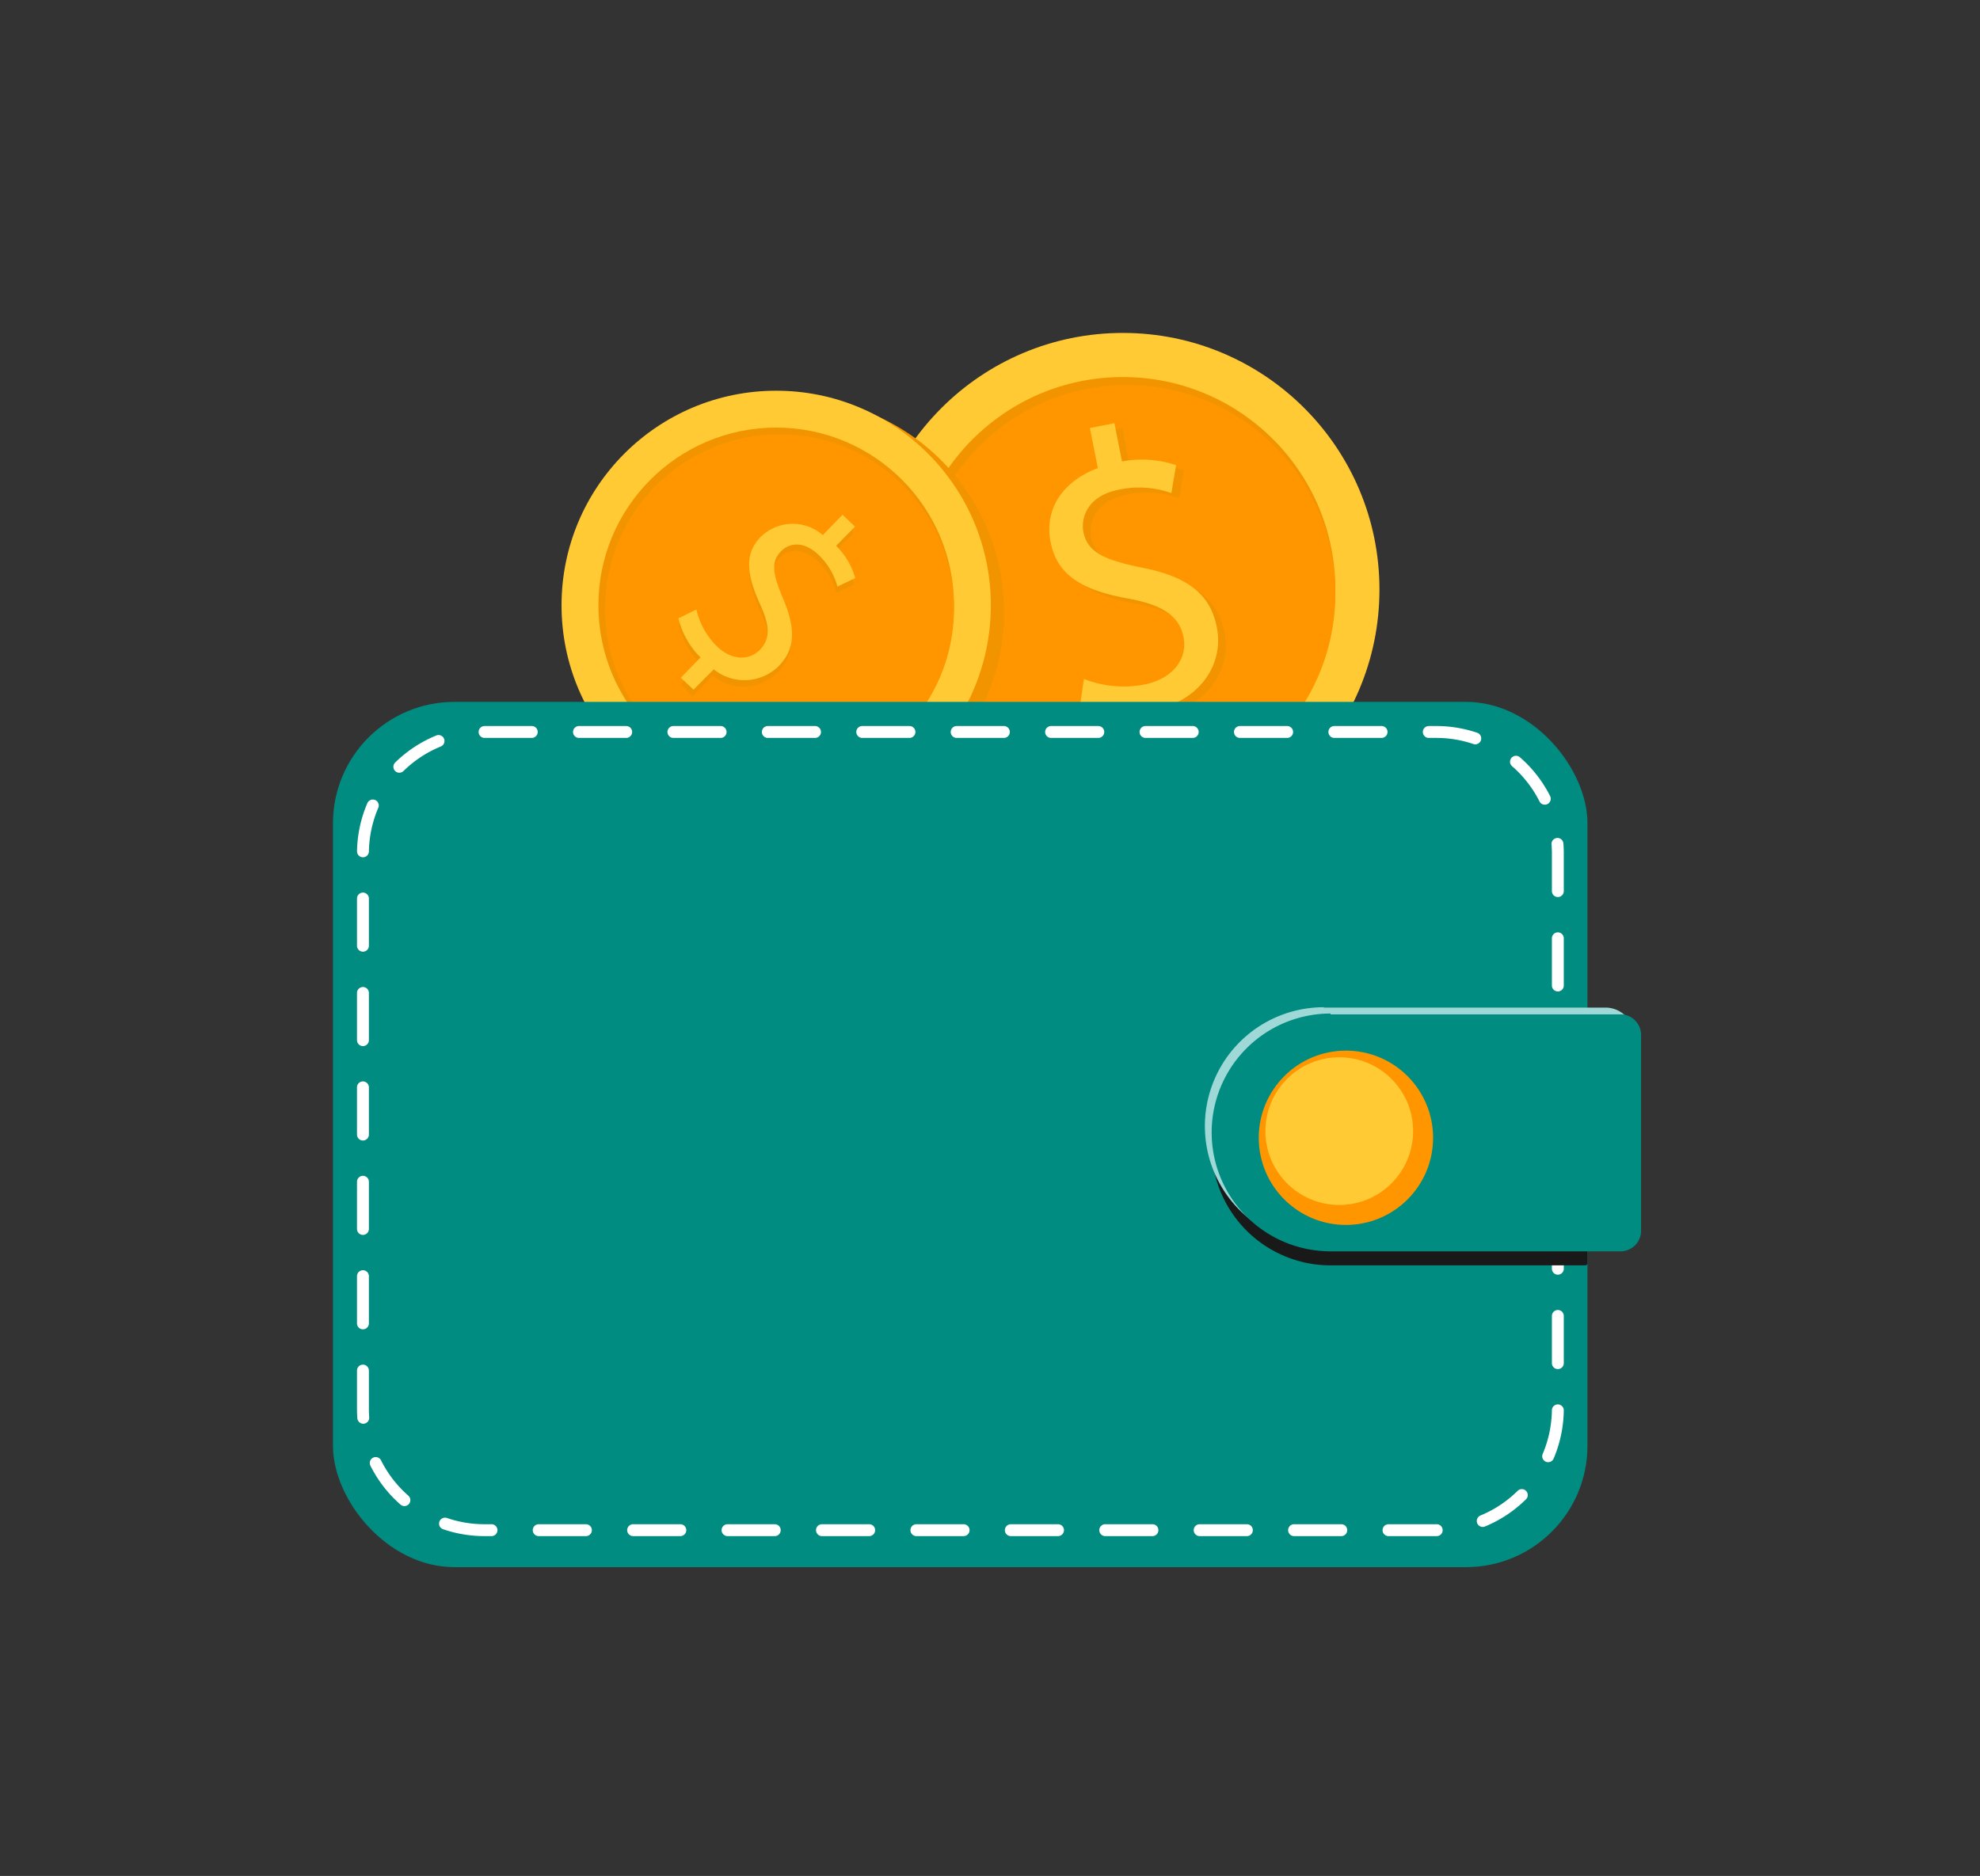 <svg xmlns="http://www.w3.org/2000/svg" viewBox="0 0 166.5 157.77"><rect x="0" y="0" width="166.5" height="157.77" fill="#333333" stroke="none"/><defs><style>.cls-1{fill:#ffca34;}.cls-2{fill:#f29400;}.cls-3{fill:#ff9600;}.cls-4{fill:#008c80;}.cls-5{fill:none;stroke:#fff;stroke-linecap:round;stroke-miterlimit:10;stroke-dasharray:3.97 3.97;}.cls-6{fill:#191919;}.cls-7{fill:#9fd9d7;}</style></defs><g id="Wallet"><circle class="cls-1" cx="94.42" cy="49.58" r="21.58"/><circle class="cls-2" cx="94.42" cy="49.58" r="17.87"/><circle class="cls-3" cx="94.76" cy="49.91" r="17.53"/><path class="cls-2" d="M97.5,63.73l-.67-3.36a9.85,9.85,0,0,1-5.37-.45l.36-2.38a9,9,0,0,0,5.06.48c2.36-.47,3.68-2.15,3.31-4s-1.89-2.7-4.54-3.21C92,50.12,89.61,49,89,46.12s1-5.24,4-6.34l-.66-3.35L94.38,36,95,39.24a9.07,9.07,0,0,1,4.55.3l-.39,2.36a8.22,8.22,0,0,0-4.41-.3c-2.56.51-3.22,2.23-3,3.55.34,1.73,1.74,2.35,4.87,3,3.69.72,5.76,2.1,6.35,5.05.52,2.63-.82,5.45-4.13,6.69l.69,3.45Z"/><path class="cls-1" d="M96.83,63.28l-.66-3.35a9.85,9.85,0,0,1-5.37-.45l.35-2.38a9.13,9.13,0,0,0,5.07.47c2.36-.46,3.68-2.14,3.3-4s-1.88-2.7-4.53-3.21c-3.65-.65-6-1.77-6.62-4.65s1-5.24,3.95-6.34L91.65,36l2.06-.41.64,3.22a9.06,9.06,0,0,1,4.55.31l-.4,2.35a8.09,8.09,0,0,0-4.4-.29c-2.56.5-3.22,2.22-3,3.55.35,1.73,1.75,2.35,4.87,3,3.7.71,5.77,2.1,6.35,5,.53,2.62-.81,5.44-4.12,6.68l.69,3.46Z"/><circle class="cls-2" cx="66.39" cy="51.48" r="18.05"/><circle class="cls-1" cx="65.27" cy="50.91" r="18.05"/><circle class="cls-2" cx="65.27" cy="50.91" r="14.95"/><circle class="cls-3" cx="65.55" cy="51.2" r="14.67"/><path class="cls-2" d="M57.26,57.54l1.66-1.7a6.88,6.88,0,0,1-1.86-3.26l1.5-.74a6.29,6.29,0,0,0,1.73,3.09c1.2,1.17,2.68,1.27,3.62.3s.8-2.14,0-3.86c-1.06-2.35-1.37-4.16.06-5.63a3.86,3.86,0,0,1,5.19-.24l1.66-1.7,1,1-1.6,1.63a6.31,6.31,0,0,1,1.62,2.73l-1.5.7a5.7,5.7,0,0,0-1.57-2.64c-1.3-1.27-2.55-1-3.2-.29-.86.88-.66,1.92.22,4,1.05,2.4,1.07,4.13-.39,5.63a4.1,4.1,0,0,1-5.46.28l-1.71,1.76Z"/><path class="cls-1" d="M57.25,57l1.66-1.71A6.9,6.9,0,0,1,57.05,52l1.51-.74a6.31,6.31,0,0,0,1.72,3.09c1.2,1.17,2.68,1.26,3.62.3s.8-2.14,0-3.87c-1.06-2.35-1.37-4.16.06-5.62A3.85,3.85,0,0,1,69.19,45l1.66-1.71,1.05,1L70.31,45.9a6.25,6.25,0,0,1,1.61,2.72l-1.5.71a5.72,5.72,0,0,0-1.57-2.65c-1.3-1.26-2.54-1-3.2-.29-.85.88-.66,1.93.22,4,1,2.4,1.07,4.13-.39,5.63a4.1,4.1,0,0,1-5.46.27L58.32,58Z"/><rect class="cls-4" x="28" y="59.03" width="105.49" height="72.77" rx="10.21"/><path class="cls-5" d="M120.73,128.69h-80a10.21,10.21,0,0,1-10.21-10.21V71.78A10.22,10.22,0,0,1,40.75,61.56h80A10.22,10.22,0,0,1,131,71.78v46.7a10.21,10.21,0,0,1-10.22,10.21Z"/><path class="cls-6" d="M111.89,86.43H133.3a.19.19,0,0,1,.19.19v19.61a.19.19,0,0,1-.19.19H111.89a10,10,0,0,1-10-10v0a10,10,0,0,1,10-10Z"/><path class="cls-7" d="M111.32,84.74H135a2.4,2.4,0,0,1,2.4,2.4v15.17a2.4,2.4,0,0,1-2.4,2.4H111.32a10,10,0,0,1-10-10v0a10,10,0,0,1,10-10Z"/><path class="cls-4" d="M111.89,85.31h24.38A1.73,1.73,0,0,1,138,87v16.51a1.73,1.73,0,0,1-1.73,1.73H111.89a10,10,0,0,1-10-10v0a10,10,0,0,1,10-10Z"/><circle class="cls-3" cx="113.18" cy="95.69" r="7.33"/><circle class="cls-1" cx="112.62" cy="95.13" r="6.21"/></g></svg>